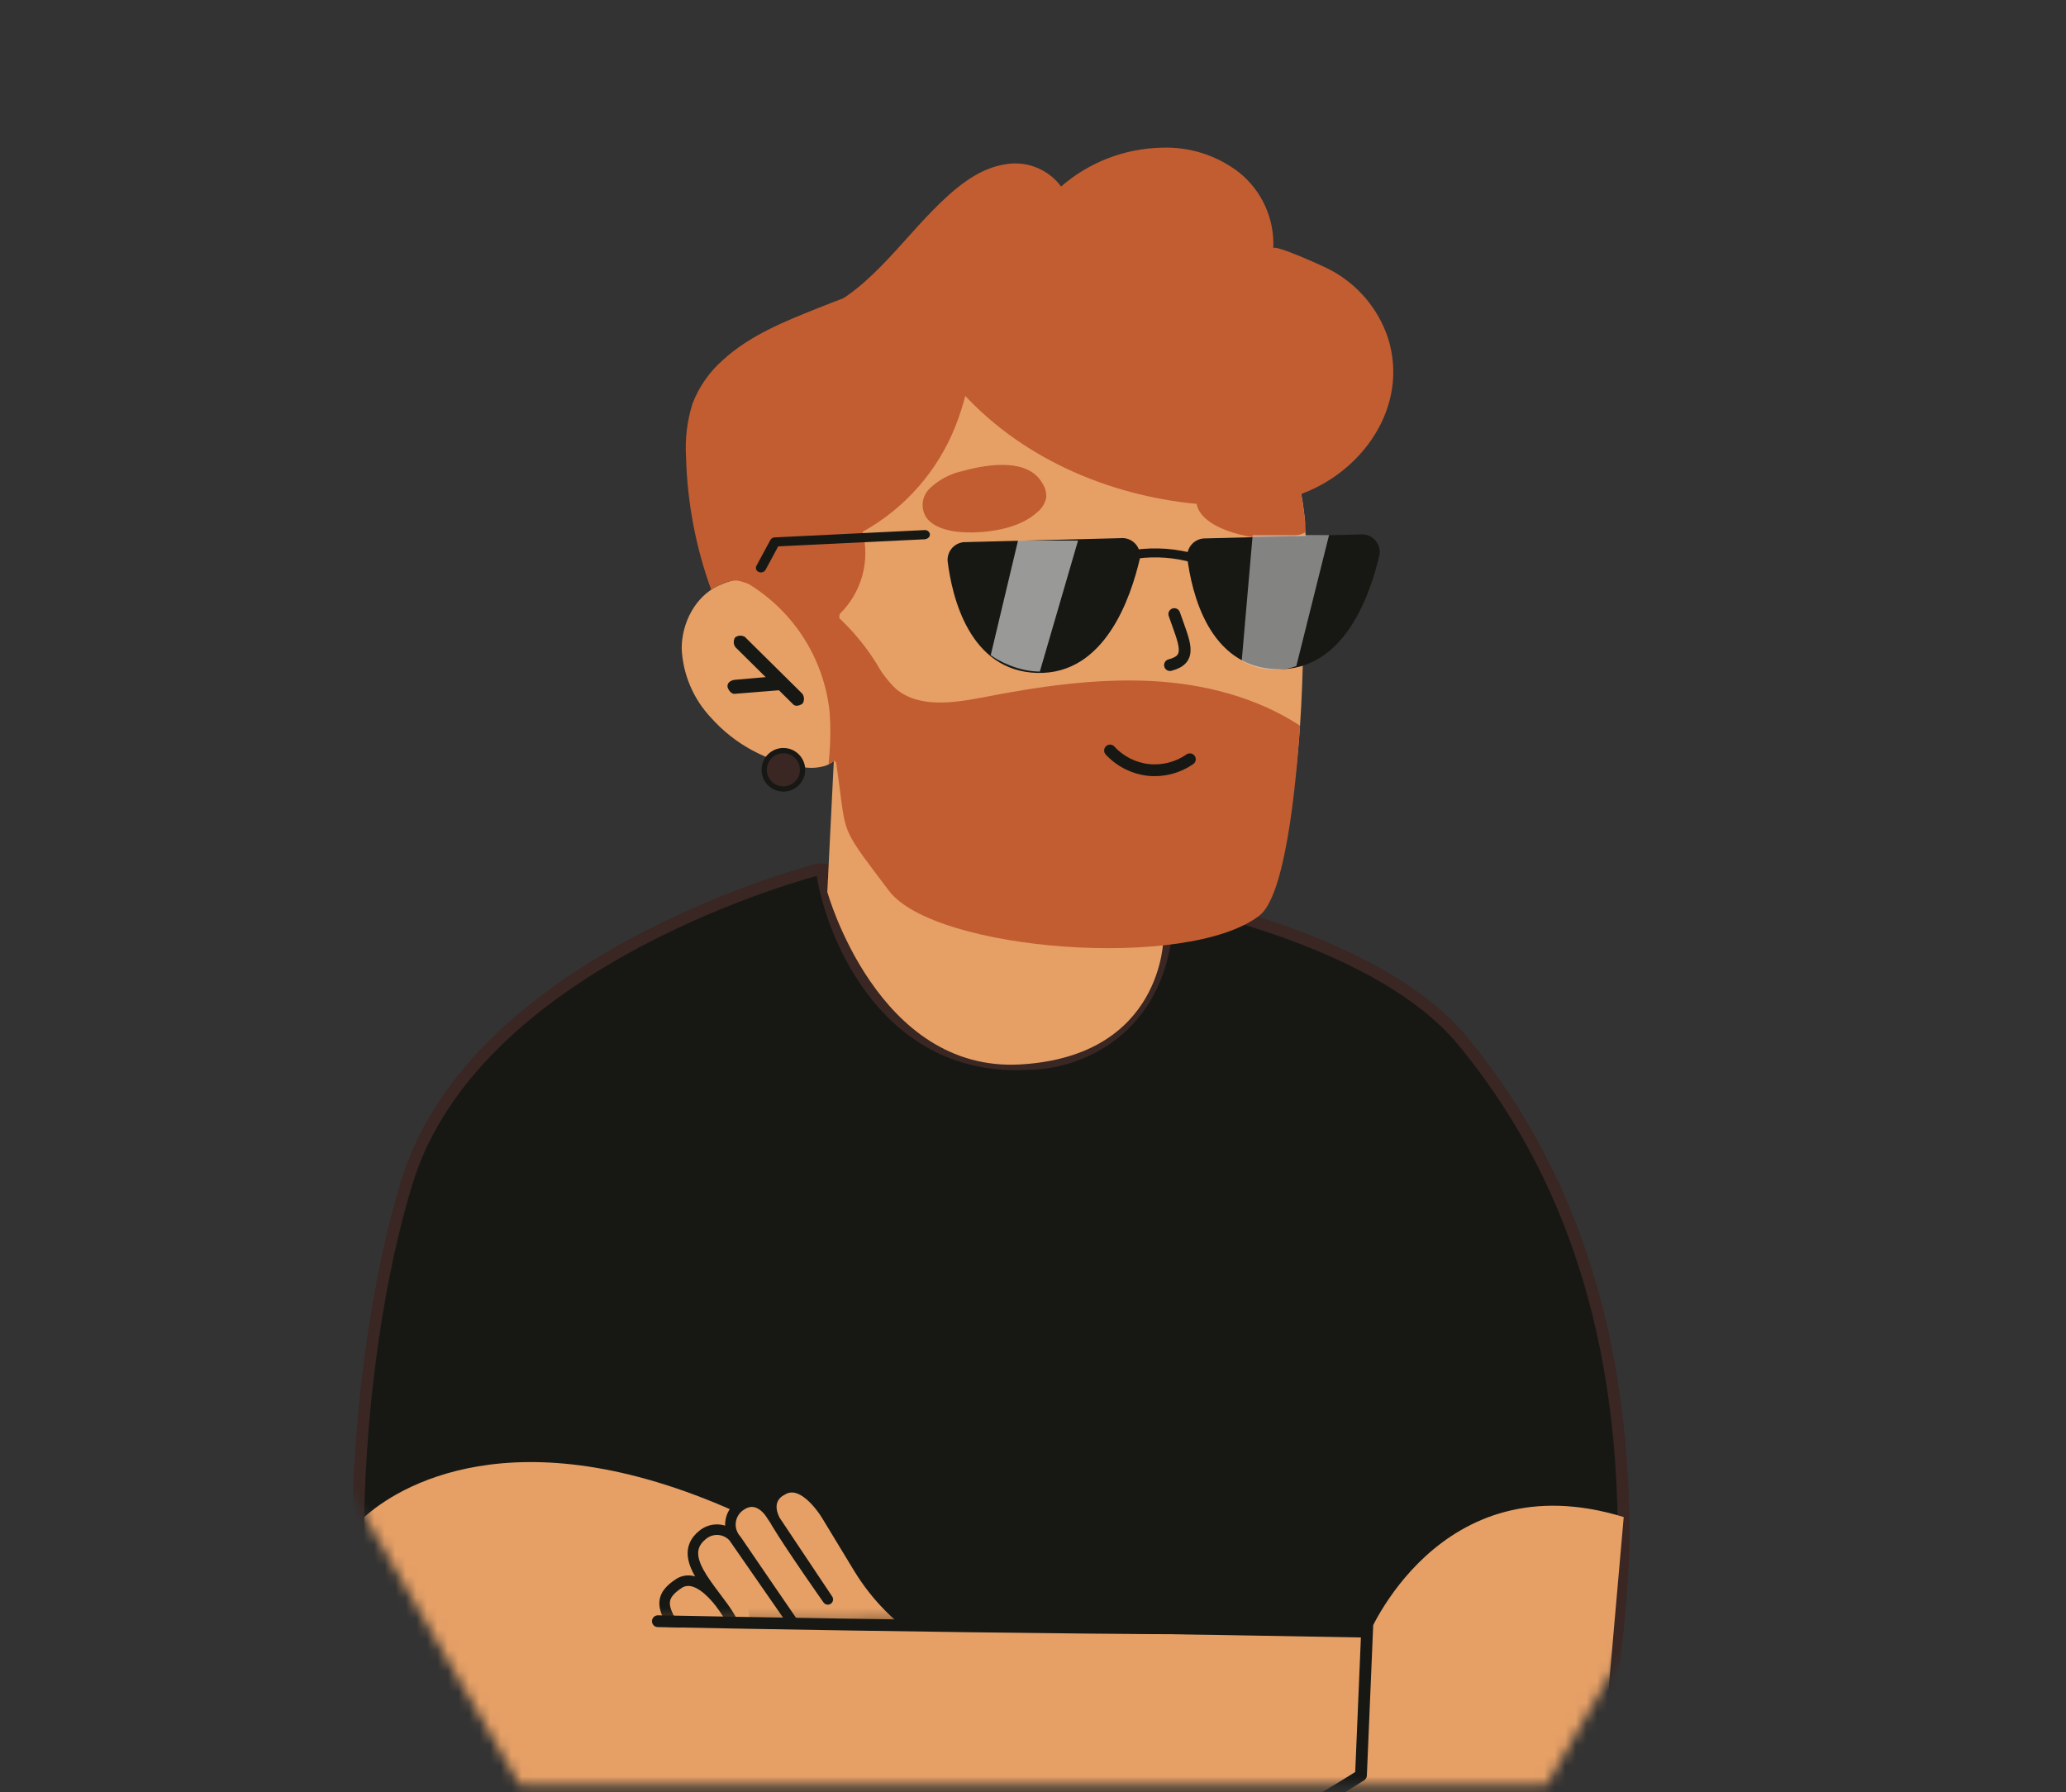 <svg width="196" height="170" viewBox="0 0 196 170" fill="none" xmlns="http://www.w3.org/2000/svg">
<rect x="0" y="0" width="196" height="170" fill="#333333" stroke="none"/>
<mask id="mask0_2063_6093" style="mask-type:alpha" maskUnits="userSpaceOnUse" x="0" y="0" width="196" height="170">
<path d="M1.796 85.014L49.905 1.687L146.124 1.687L194.233 85.014L146.124 168.342L49.905 168.342L1.796 85.014Z" fill="#C4C4C4" stroke="#66D9EF" stroke-width="2"/>
</mask>
<g mask="url(#mask0_2063_6093)">
<mask id="path-2-outside-1_2063_6093" maskUnits="userSpaceOnUse" x="32.54" y="81.01" width="123" height="101" fill="black">
<rect fill="white" x="32.54" y="81.01" width="123" height="101"/>
<path d="M153.482 145.395C153.482 151.433 152.065 162.321 151.405 167.751C149.07 187.04 136.565 175.877 109.856 177.993C83.147 180.109 65.478 184.423 53.32 174.434C46.132 168.518 34.202 160.213 34.547 143.893C34.78 132.548 36.48 120.951 39.136 112.294C45.618 91.188 77.752 83.01 77.752 83.01L108.338 85.378C108.338 85.378 129.856 88.838 138.335 99.096C150.078 113.311 153.4 129.987 153.476 145.389"/>
</mask>
<path d="M153.482 145.395C153.482 151.433 152.065 162.321 151.405 167.751C149.07 187.04 136.565 175.877 109.856 177.993C83.147 180.109 65.478 184.423 53.32 174.434C46.132 168.518 34.202 160.213 34.547 143.893C34.78 132.548 36.48 120.951 39.136 112.294C45.618 91.188 77.752 83.01 77.752 83.01L108.338 85.378C108.338 85.378 129.856 88.838 138.335 99.096C150.078 113.311 153.4 129.987 153.476 145.389" fill="#262822"/>
<path d="M151.405 167.751L150.296 167.616L150.296 167.616L151.405 167.751ZM53.32 174.434L52.61 175.297L52.611 175.297L53.32 174.434ZM34.547 143.893L35.664 143.917L35.664 143.916L34.547 143.893ZM39.136 112.294L38.068 111.966L38.068 111.966L39.136 112.294ZM77.752 83.01L77.838 81.896L77.655 81.882L77.476 81.927L77.752 83.01ZM108.338 85.378L108.516 84.274L108.47 84.267L108.424 84.263L108.338 85.378ZM138.335 99.096L139.196 98.384L139.196 98.384L138.335 99.096ZM152.364 145.395C152.364 151.346 150.961 162.141 150.296 167.616L152.515 167.886C153.169 162.5 154.599 151.52 154.599 145.395H152.364ZM150.296 167.616C149.722 172.352 148.55 174.93 146.943 176.355C145.348 177.767 143.093 178.251 139.79 178.195C136.463 178.138 132.444 177.556 127.388 177.1C122.388 176.649 116.531 176.344 109.768 176.879L109.945 179.107C116.536 178.585 122.258 178.881 127.187 179.326C132.061 179.765 136.322 180.371 139.752 180.429C143.205 180.488 146.183 180.014 148.425 178.028C150.653 176.054 151.92 172.794 152.515 167.885L150.296 167.616ZM109.768 176.879C96.302 177.946 85.352 179.542 76.12 179.635C66.95 179.729 59.81 178.32 54.03 173.57L52.611 175.297C58.988 180.537 66.762 181.966 76.143 181.87C85.463 181.776 96.702 180.157 109.945 179.107L109.768 176.879ZM54.03 173.571C46.73 167.563 35.333 159.599 35.664 143.917L33.43 143.869C33.072 160.826 45.534 169.473 52.61 175.297L54.03 173.571ZM35.664 143.916C35.896 132.651 37.584 121.16 40.205 112.622L38.068 111.966C35.375 120.742 33.665 132.444 33.429 143.87L35.664 143.916ZM40.205 112.622C43.31 102.51 52.622 95.372 61.398 90.725C65.758 88.416 69.924 86.755 73.001 85.672C74.538 85.131 75.801 84.734 76.677 84.474C77.115 84.344 77.455 84.248 77.685 84.185C77.8 84.153 77.887 84.13 77.945 84.115C77.974 84.107 77.995 84.102 78.009 84.098C78.016 84.096 78.021 84.095 78.024 84.094C78.026 84.094 78.027 84.094 78.027 84.094C78.028 84.093 78.028 84.093 78.028 84.093C78.028 84.093 78.028 84.093 77.752 83.01C77.476 81.927 77.476 81.927 77.475 81.928C77.475 81.928 77.474 81.928 77.474 81.928C77.472 81.928 77.47 81.929 77.468 81.93C77.463 81.931 77.457 81.932 77.448 81.935C77.431 81.939 77.406 81.945 77.374 81.954C77.31 81.971 77.216 81.996 77.094 82.03C76.85 82.097 76.494 82.197 76.04 82.332C75.133 82.601 73.835 83.009 72.258 83.564C69.108 84.673 64.835 86.376 60.352 88.75C51.44 93.469 41.444 100.972 38.068 111.966L40.205 112.622ZM77.666 84.125L108.252 86.492L108.424 84.263L77.838 81.896L77.666 84.125ZM108.338 85.378C108.161 86.481 108.161 86.481 108.161 86.481C108.161 86.481 108.161 86.481 108.161 86.481C108.161 86.481 108.162 86.481 108.163 86.481C108.165 86.482 108.168 86.482 108.173 86.483C108.182 86.484 108.196 86.487 108.216 86.49C108.254 86.496 108.313 86.507 108.39 86.52C108.544 86.547 108.774 86.588 109.071 86.644C109.665 86.757 110.526 86.93 111.587 87.169C113.71 87.647 116.628 88.391 119.803 89.45C126.212 91.587 133.447 94.937 137.473 99.808L139.196 98.384C134.743 92.997 126.98 89.487 120.51 87.33C117.247 86.242 114.255 85.479 112.079 84.988C110.99 84.743 110.104 84.565 109.487 84.448C109.179 84.39 108.939 84.347 108.774 84.318C108.692 84.304 108.628 84.293 108.585 84.286C108.563 84.282 108.546 84.279 108.535 84.277C108.529 84.276 108.524 84.276 108.521 84.275C108.52 84.275 108.518 84.275 108.517 84.275C108.517 84.275 108.517 84.274 108.516 84.274C108.516 84.274 108.516 84.274 108.338 85.378ZM137.473 99.808C148.994 113.755 152.283 130.143 152.358 145.395L154.594 145.384C154.517 129.831 151.161 112.868 139.196 98.384L137.473 99.808Z" fill="#3A2622" mask="url(#path-2-outside-1_2063_6093)"/>
<path d="M153.482 145.395C153.482 151.433 147.304 158.12 146.644 163.55C144.308 182.839 136.565 175.877 109.856 177.993C83.147 180.109 65.478 184.423 53.32 174.434C46.132 168.518 34.202 160.213 34.547 143.893C34.78 132.548 36.48 120.951 39.136 112.294C45.618 91.188 77.752 83.01 77.752 83.01L108.338 85.378C108.338 85.378 129.856 88.838 138.335 99.096C150.078 113.311 153.4 129.987 153.476 145.389" fill="#171814"/>
<path d="M77.942 82.851C78.977 89.236 84.361 101.799 97.614 100.97C101.41 100.97 108.899 98.692 110.556 89.581" stroke="#3A2622" stroke-linecap="round"/>
<path d="M79.141 71.402L78.487 84.594C78.487 84.594 83.229 101.744 96.805 100.961C110.382 100.177 110.376 88.961 110.376 88.961V80.076L79.141 71.402Z" fill="#E6A066"/>
<path d="M123.842 53.814C123.842 54.182 123.789 54.539 123.748 54.913C123.672 58.706 123.666 63.897 123.334 68.818C122.907 75.16 121.932 81.046 119.555 82.899C112.794 88.16 86.657 85.343 82.838 81.882C81.396 80.573 80.275 79.264 79.656 74.827C79.656 74.827 79.323 72.32 79.305 72.314L79.13 72.15C78.966 72.017 78.81 71.875 78.663 71.723C77.938 71.056 77.255 70.343 76.619 69.59C76.356 69.292 76.105 69.005 75.86 68.661C73.775 65.982 72.218 62.931 71.27 59.671C71.153 59.267 71.048 58.882 70.943 58.467C70.678 57.33 70.483 56.179 70.359 55.018C70.359 54.983 70.359 54.942 70.359 54.901C70.222 53.6 70.187 52.291 70.254 50.985C71.095 35.121 83.778 22.928 98.581 23.688C101.159 23.821 103.7 24.355 106.113 25.272C114.709 28.487 121.196 36.261 123.234 45.777C123.51 47.02 123.705 48.279 123.818 49.547V49.547V49.962C123.818 50.143 123.818 50.33 123.853 50.547C123.909 51.635 123.905 52.726 123.842 53.814V53.814Z" fill="#E6A066"/>
<path d="M114.989 55.404C114.965 55.996 115.176 56.574 115.575 57.011C115.974 57.449 116.529 57.712 117.12 57.742C117.711 57.767 118.289 57.558 118.726 57.16C119.163 56.761 119.426 56.206 119.456 55.614C119.473 55.319 119.431 55.023 119.333 54.743C119.235 54.464 119.083 54.207 118.885 53.986C118.688 53.766 118.449 53.587 118.182 53.459C117.915 53.331 117.626 53.257 117.331 53.241C116.734 53.218 116.152 53.432 115.713 53.837C115.274 54.243 115.013 54.806 114.989 55.404V55.404Z" fill="#230C09"/>
<path d="M95.661 55.755C95.644 56.05 95.686 56.346 95.784 56.626C95.882 56.905 96.034 57.162 96.231 57.383C96.429 57.603 96.668 57.783 96.935 57.91C97.201 58.038 97.491 58.112 97.786 58.128C98.082 58.144 98.378 58.101 98.657 58.002C98.936 57.904 99.193 57.751 99.413 57.553C99.633 57.355 99.812 57.115 99.94 56.848C100.068 56.58 100.141 56.29 100.157 55.994C100.173 55.699 100.13 55.403 100.031 55.124C99.933 54.845 99.78 54.588 99.582 54.368C99.384 54.148 99.145 53.969 98.878 53.842C98.611 53.715 98.321 53.642 98.026 53.627C97.731 53.611 97.436 53.654 97.157 53.752C96.879 53.851 96.623 54.003 96.403 54.201C96.183 54.398 96.005 54.637 95.877 54.904C95.75 55.17 95.676 55.46 95.661 55.755Z" fill="#230C09"/>
<path d="M80.73 67.977C80.73 69.514 80.269 71.25 79.13 72.162C78.968 72.294 78.792 72.408 78.604 72.501C78.507 72.553 78.405 72.598 78.301 72.635C77.554 72.858 76.763 72.89 76 72.729C72.715 72.219 69.707 70.588 67.487 68.111C65.785 66.323 64.786 63.979 64.672 61.512C64.672 59.075 65.968 56.561 68.175 55.538C68.805 55.241 69.474 55.032 70.161 54.919H70.33C71.004 54.822 71.689 54.839 72.356 54.971C77.489 55.924 80.771 63.26 80.73 67.977Z" fill="#E6A066"/>
<path d="M109.202 64.593C114.183 64.844 119.199 66.124 123.333 68.83C122.907 75.172 121.868 84.98 119.491 86.833C112.729 92.094 88.677 90.229 84.338 84.495C80 78.761 80.251 79.234 79.667 74.827C79.667 74.827 79.334 72.32 79.317 72.314L79.141 72.15C78.98 72.283 78.803 72.396 78.616 72.489C78.616 72.238 78.651 71.981 78.674 71.724C78.794 70.339 78.806 68.948 78.709 67.562C78.439 64.949 77.537 62.441 76.082 60.255C74.627 58.069 72.663 56.27 70.359 55.012L70.178 54.907C70.234 54.901 70.291 54.901 70.347 54.907C71.023 54.862 71.701 54.876 72.374 54.948C74.258 55.163 76.057 55.855 77.6 56.959C79.823 58.577 81.711 60.612 83.159 62.95C83.638 63.811 84.237 64.598 84.94 65.288C87.1 67.176 90.406 66.691 93.249 66.147C98.505 65.118 103.853 64.335 109.202 64.593Z" fill="#C25D31"/>
<path d="M91.341 44.67C90.175 44.921 89.099 45.485 88.229 46.3C87.855 46.647 87.614 47.114 87.548 47.62C87.482 48.126 87.594 48.64 87.867 49.071C88.69 50.24 90.664 50.55 92.375 50.503C94.594 50.439 96.912 49.919 98.366 48.615C98.819 48.268 99.134 47.771 99.253 47.212C99.289 46.739 99.168 46.266 98.909 45.868C97.589 43.489 93.957 43.957 91.341 44.67Z" fill="#C25D31"/>
<path d="M123.83 50.5C122.078 51.347 119.707 51.23 117.553 50.687C115.889 50.26 114.049 49.413 113.594 48.08C113.45 47.59 113.482 47.065 113.685 46.596C113.888 46.127 114.248 45.745 114.703 45.514C115.763 44.966 116.952 44.717 118.143 44.795C119.783 44.795 121.775 45.029 123.223 45.771C123.498 47.014 123.693 48.273 123.807 49.541V49.541V49.956C123.812 50.126 123.818 50.307 123.83 50.5Z" fill="#C25D31"/>
<path d="M111.404 58.245C112.361 61.009 113.202 62.511 110.995 63.084" stroke="#171814" stroke-width="1.118" stroke-linecap="round" stroke-linejoin="round"/>
<path d="M115.345 70.403C116.601 70.864 116.939 70.876 117.856 71.852C118.376 72.407 118.44 73.021 118.008 74.523C117.424 76.353 115.672 76.972 112.239 77.738C110.5 78.115 108.696 78.064 106.981 77.59C105.266 77.116 103.692 76.232 102.393 75.014C100.379 73.074 99.001 72.133 100.566 69.298C100.916 68.669 101.396 68.123 101.974 67.696C102.552 67.268 103.215 66.969 103.918 66.82C106.026 66.451 107.532 68.445 109.681 68.421C112.075 68.392 113.074 69.596 115.345 70.403Z" fill="#C25D31"/>
<path d="M105.308 71.186C106.255 72.217 107.543 72.871 108.934 73.027C110.328 73.175 111.729 72.816 112.881 72.016" stroke="#171814" stroke-width="1.118" stroke-linecap="round" stroke-linejoin="round"/>
<path d="M125.4 70.765C125.4 70.765 125.436 70.813 125.4 70.765V70.765Z" fill="#230C09"/>
<path d="M152.39 162.691C150.054 181.98 146.428 185.908 119.742 188.024C93.057 190.14 56.257 191.975 44.077 181.951C36.894 176.041 34.22 160.213 34.564 143.893C37.566 141.169 48.672 133.956 69.746 143.367L71.212 154.291L129.71 155.326C129.71 155.326 136.435 138.469 154.041 143.893" fill="#E6A066"/>
<path d="M75.588 66.942C75.515 66.944 75.443 66.93 75.376 66.899C75.31 66.869 75.252 66.824 75.206 66.768L69.776 61.394C69.675 61.26 69.617 61.099 69.611 60.932C69.605 60.764 69.65 60.599 69.741 60.459C69.875 60.357 70.037 60.298 70.205 60.292C70.373 60.286 70.539 60.332 70.68 60.424L76.109 65.794C76.21 65.928 76.267 66.09 76.273 66.258C76.279 66.426 76.234 66.591 76.144 66.733C75.983 66.856 75.79 66.928 75.588 66.942V66.942Z" fill="#171814"/>
<path d="M69.637 65.815C69.372 65.789 69.137 65.498 69.033 65.22C68.942 64.811 69.233 64.572 69.645 64.485L73.811 64.124C74.219 64.033 74.458 64.324 74.545 64.733C74.632 65.141 74.345 65.381 73.937 65.468L69.637 65.815V65.815Z" fill="#171814"/>
<path d="M129.031 50.693L114.381 51.067C114.146 51.059 113.912 51.099 113.694 51.186C113.475 51.273 113.277 51.405 113.113 51.572C112.948 51.74 112.82 51.94 112.736 52.16C112.653 52.38 112.616 52.615 112.629 52.85C113.043 56.211 114.678 63.301 121.137 63.476C127.595 63.651 130.024 56.269 130.871 52.622C130.911 52.367 130.892 52.106 130.815 51.86C130.738 51.614 130.606 51.389 130.428 51.202C130.25 51.015 130.031 50.872 129.789 50.784C129.547 50.696 129.288 50.665 129.031 50.693Z" fill="#171814"/>
<mask id="mask1_2063_6093" style="mask-type:alpha" maskUnits="userSpaceOnUse" x="59" y="129" width="38" height="25">
<path d="M59.503 153.786L59.934 137.744L75.681 129.881L96.79 153.753L59.503 153.786Z" fill="#D9D9D9"/>
</mask>
<g mask="url(#mask1_2063_6093)">
<path d="M64.513 150.127C62.566 151.345 62.797 152.389 63.837 154.091L64.94 155.904C66.165 157.888 65.564 159.62 64.983 161.909L64.393 164.278C64.284 164.688 64.101 165.075 63.853 165.419L58.057 173.307C57.792 173.667 57.603 174.077 57.501 174.513C57.4 174.948 57.387 175.399 57.465 175.839C57.543 176.28 57.71 176.699 57.955 177.073C58.2 177.447 58.518 177.768 58.891 178.015L65.065 182.127C65.473 182.398 65.936 182.575 66.421 182.644C66.906 182.714 67.4 182.675 67.868 182.531C68.336 182.386 68.766 182.139 69.126 181.808C69.487 181.476 69.769 181.069 69.953 180.615L95.155 160.973L95.183 159.938C89.582 156.26 84.95 154.419 81.473 148.758L78.533 143.911C78.533 143.911 76.295 139.955 74.147 141.368C74.147 141.368 72.295 142.192 73.697 144.508C75.099 146.824 78.533 151.703 78.533 151.703L73.155 143.65C73.155 143.65 71.982 141.63 70.271 142.794C70.008 142.966 69.786 143.193 69.62 143.46C69.454 143.726 69.348 144.025 69.309 144.337C69.27 144.648 69.3 144.964 69.395 145.263C69.491 145.562 69.65 145.836 69.862 146.068C70.226 146.623 75.353 154.091 75.353 154.091L69.589 145.785C69.218 145.375 68.701 145.127 68.149 145.093C67.597 145.059 67.053 145.241 66.634 145.602C63.827 147.882 68.385 151.31 69.589 154.091C69.686 154.027 66.856 148.857 64.513 150.127Z" fill="#E6A066" stroke="#171814" stroke-linejoin="round"/>
</g>
<path d="M106.294 51.044L91.65 51.418C91.414 51.408 91.18 51.448 90.961 51.535C90.743 51.622 90.544 51.753 90.379 51.921C90.215 52.089 90.086 52.289 90.004 52.51C89.921 52.73 89.885 52.965 89.898 53.2C90.306 56.567 91.947 63.651 98.4 63.827C104.852 64.002 107.287 56.626 108.14 52.978C108.179 52.723 108.158 52.462 108.081 52.215C108.003 51.969 107.87 51.744 107.692 51.557C107.514 51.37 107.295 51.227 107.053 51.138C106.811 51.049 106.551 51.016 106.294 51.044V51.044Z" fill="#171814"/>
<path d="M114.849 53.814C114.941 53.774 115.017 53.704 115.065 53.615C115.094 53.563 115.111 53.504 115.114 53.444C115.118 53.384 115.108 53.324 115.086 53.268C115.063 53.213 115.029 53.162 114.985 53.121C114.941 53.08 114.889 53.049 114.832 53.031C113.034 52.308 111.107 51.965 109.171 52.022C107.235 52.08 105.331 52.536 103.579 53.364C103.526 53.387 103.477 53.421 103.438 53.464C103.399 53.507 103.369 53.558 103.351 53.613C103.333 53.669 103.328 53.728 103.335 53.785C103.342 53.843 103.362 53.899 103.393 53.949C103.464 54.048 103.568 54.119 103.687 54.149C103.805 54.179 103.931 54.166 104.041 54.112C105.658 53.347 107.415 52.925 109.203 52.873C110.991 52.82 112.77 53.139 114.429 53.808C114.495 53.838 114.566 53.854 114.638 53.855C114.711 53.856 114.783 53.842 114.849 53.814V53.814Z" fill="#171814"/>
<path d="M77.839 29.481C82.814 27.341 85.915 22.145 90.026 18.48C91.55 17.119 93.29 15.932 95.281 15.599C96.284 15.405 97.322 15.498 98.275 15.868C99.227 16.238 100.056 16.87 100.665 17.691C103.317 15.387 106.69 14.084 110.201 14.009C112.845 13.904 115.443 14.732 117.541 16.347C118.615 17.205 119.47 18.307 120.036 19.561C120.601 20.815 120.861 22.186 120.793 23.56C120.834 23.11 125.704 25.313 126.195 25.594C128.776 26.954 130.735 29.256 131.666 32.023C133.757 38.558 129.196 44.947 123.053 46.987C119.766 48.074 116.227 48.115 112.782 47.718C104.321 46.736 95.877 42.948 90.236 36.027C88.741 34.204 87.433 32.164 85.623 30.708C84.242 29.587 82.583 28.86 80.823 28.604" fill="#C25D31"/>
<path d="M70.283 55.141C74.196 56.257 77.29 59.192 79.223 62.792C79.41 61.307 79.474 59.729 79.655 58.245C80.674 57.252 81.413 56.008 81.796 54.637C82.18 53.267 82.195 51.819 81.839 50.441C85.84 48.224 88.95 44.688 90.639 40.435C92.299 36.189 92.854 31.591 92.251 27.073C90.639 27.412 89.057 26.547 87.41 26.593C84 26.693 80.747 27.973 77.576 29.235C74.406 30.498 71.153 31.807 68.625 34.11C67.327 35.236 66.325 36.663 65.705 38.266C65.181 39.917 64.971 41.652 65.086 43.381C65.202 47.66 66.004 51.894 67.463 55.918C68.345 55.427 69.326 54.866 70.283 55.141Z" fill="#C25D31"/>
<path d="M95.439 33.87C96.942 34.479 98.556 34.763 100.176 34.705C101.796 34.646 103.385 34.247 104.84 33.532C106.837 39.002 112.431 43.147 118.621 43.719C119.429 43.838 120.254 43.772 121.033 43.527C122.785 42.866 123.479 40.85 123.497 39.084C123.538 35.577 121.833 32.234 119.31 29.68C116.788 27.125 113.506 25.313 110.078 23.94C106.429 22.484 102.487 21.479 98.499 21.783C95.79 21.993 89.74 23.402 89.29 26.558C88.876 29.44 92.987 32.848 95.439 33.87Z" fill="#C25D31"/>
<path d="M76.139 73.015C76.139 74.021 75.324 74.836 74.318 74.836C73.313 74.836 72.498 74.021 72.498 73.015C72.498 72.01 73.313 71.195 74.318 71.195C75.324 71.195 76.139 72.01 76.139 73.015Z" fill="#3A2622" stroke="#171814" stroke-width="0.5"/>
<path d="M87.959 51.084C88.038 51.051 88.105 50.995 88.152 50.923C88.198 50.851 88.223 50.767 88.222 50.681C88.204 50.562 88.142 50.453 88.048 50.379C87.953 50.303 87.834 50.267 87.714 50.278L73.489 50.973C73.407 50.974 73.326 50.996 73.255 51.038C73.184 51.08 73.126 51.141 73.086 51.213L71.761 53.668C71.732 53.72 71.715 53.778 71.711 53.838C71.707 53.898 71.717 53.958 71.738 54.013C71.76 54.069 71.794 54.119 71.837 54.161C71.88 54.202 71.932 54.233 71.989 54.252C72.101 54.302 72.227 54.309 72.344 54.272C72.461 54.236 72.561 54.158 72.625 54.054L73.828 51.821L87.766 51.149C87.834 51.137 87.898 51.115 87.959 51.084V51.084Z" fill="#171814"/>
<path d="M93.99 62.144L96.578 51.273H102.273L98.649 63.697C96.578 63.697 94.68 62.662 93.99 62.144Z" fill="white" fill-opacity="0.56"/>
<path d="M62.412 153.773C62.412 153.773 118.049 154.887 129.71 154.291L129.115 168.389C129.115 168.389 111.258 179.886 95.492 184.475C81.244 188.625 60.725 187.707 60.596 187.444" stroke="#171814" stroke-width="1.118" stroke-linecap="round" stroke-linejoin="round"/>
<path d="M126.086 50.755H118.839L117.803 62.662C119.874 63.904 122.117 63.525 122.98 63.18L126.086 50.755Z" fill="#D9D9D9" fill-opacity="0.56"/>
</g>
</svg>
